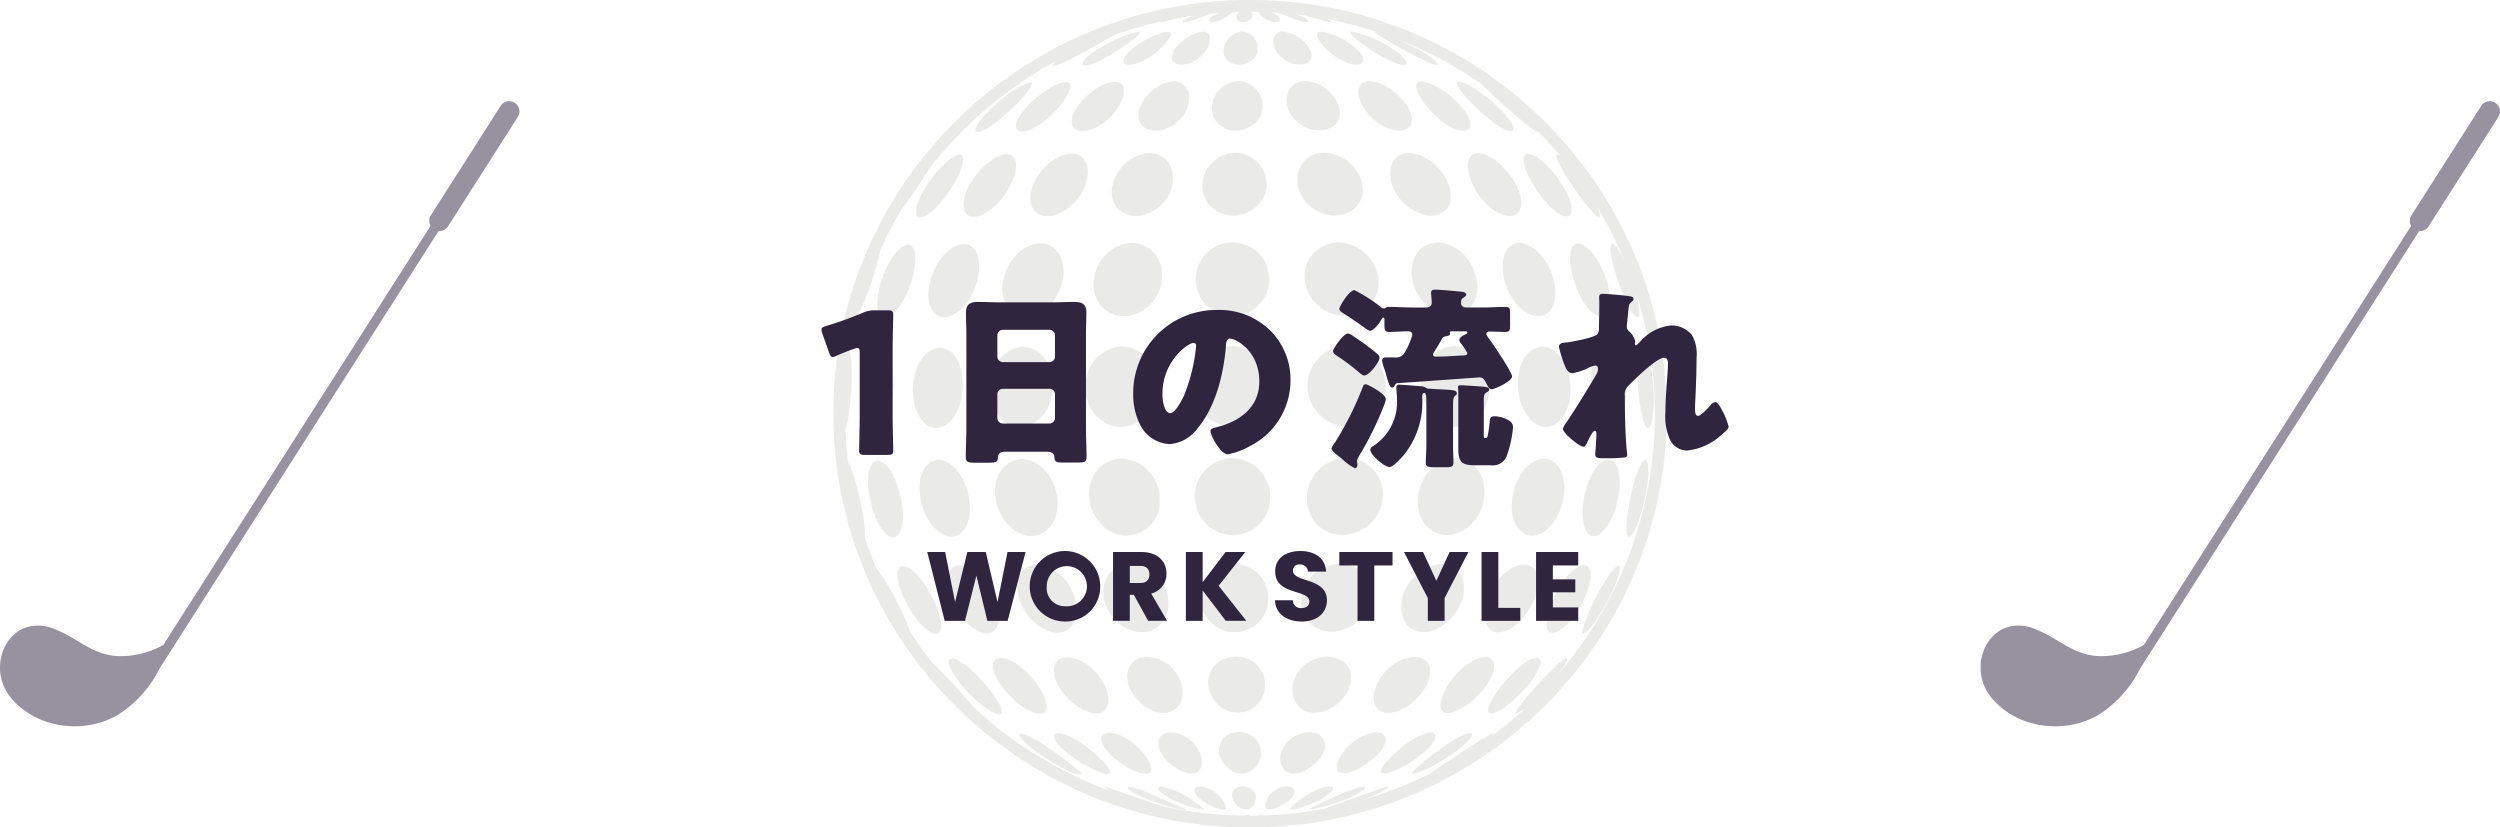 <svg xmlns="http://www.w3.org/2000/svg" xmlns:xlink="http://www.w3.org/1999/xlink" width="335" height="110.878" viewBox="0 0 335 110.878">
  <defs>
    <clipPath id="clip-path">
      <rect id="長方形_510" data-name="長方形 510" width="111.666" height="110.878" transform="translate(111.667)" fill="none"/>
    </clipPath>
    <clipPath id="clip-path-2">
      <rect id="長方形_511" data-name="長方形 511" width="335" height="83.762" transform="translate(0 13.558)" fill="none"/>
    </clipPath>
  </defs>
  <g id="グループ_1005" data-name="グループ 1005" transform="translate(-3047 -640)">
    <g id="グループ_1001" data-name="グループ 1001" transform="translate(3047 640)" opacity="0.8">
      <g id="グループ_1000" data-name="グループ 1000">
        <g id="グループ_999" data-name="グループ 999" clip-path="url(#clip-path)">
          <path id="パス_16724" data-name="パス 16724" d="M167.5,0c-30.785,0-55.83,24.871-55.83,55.441s25.045,55.437,55.83,55.437,55.837-24.869,55.837-55.437S198.285,0,167.5,0m41,90.691c.941-1.16,1.614-2.191,1.484-2.487-.023-.005-.051-.02-.069-.024-.966.171-7.04,6.809-6.842,7.47.206.08.908-.414,1.753-1.147a54.522,54.522,0,0,1-5,4.174c.192-.19.3-.331.3-.4a.166.166,0,0,1-.036-.02c-.828.142-8.441,5.392-8.5,5.437v0a54.162,54.162,0,0,1-10.386,3.868q.318-.095.639-.2a13.806,13.806,0,0,0,4.3-1.9c-.008-.011-.02-.029-.03-.029a.124.124,0,0,0-.067-.019,4.72,4.72,0,0,0-1.231.327c-.07.028-5.982,2.117-7.363,2.648a54.622,54.622,0,0,1-6.522.8.187.187,0,0,0-.037,0c-.047,0-.1.009-.151.016q-.786.046-1.579.071c.066-.072-.058-.088-.1-.1a2.354,2.354,0,0,0-.5.11c-.353.007-.706.014-1.06.014h-.031a.587.587,0,0,0-.338-.114.336.336,0,0,0-.252.086.08.08,0,0,0-.013.021q-.542-.006-1.08-.022a2.792,2.792,0,0,0-.515-.082c-.067.012-.091.012-.1.036,0,.007.017.016.024.024a54.454,54.454,0,0,1-9.142-1.159c-.75-.23-1.506-.44-2.248-.694-5.47-1.9-5.47-1.9-5.63-1.912a.4.4,0,0,0-.076.043,2.17,2.17,0,0,0,.723.484,54.437,54.437,0,0,1-18.308-11.2c-.386-.466-.994-1.168-1.953-2.236-1.263-1.4-2.762-3.006-3.638-3.785q-1.57-1.974-2.956-4.092a25.861,25.861,0,0,0-1.58-3.642,28.1,28.1,0,0,0-2.98-4.929q-.862-2.05-1.556-4.185c.237-.819-.463-4.235-.493-4.4-.423-2.051-1.192-4.919-1.716-5.58q-.276-2.26-.359-4.574c.484-.888.737-4.58.754-4.746a23.174,23.174,0,0,0-.131-5.607q.376-2.382.963-4.693a25.32,25.32,0,0,0,1.785-4.193,30.756,30.756,0,0,0,1.291-4.632,53.7,53.7,0,0,1,2.81-5.392c.76-.97,1.663-2.294,2.029-2.84.423-.629,1.124-1.688,1.692-2.622a54.534,54.534,0,0,1,17.09-14.527c-.327.262-.521.483-.518.635.327.271,2.554-.894,4.9-2.193,1.958-1.084,2.889-1.607,3.343-1.882a54.048,54.048,0,0,1,6.245-1.8.238.238,0,0,0-.08.093c.071.045.085.053,2.371-.557.692-.124,1.389-.231,2.089-.329-.81.281-1.39.566-1.429.777-.093.438,1.9-.322,3.636-.989l.182-.069c.344-.032.689-.065,1.035-.091-.731.309-1.315.68-1.308,1,0,.389,1.229.389,2.823-.85l.331-.257c.282-.012.563-.025.846-.032-.39.381-.532.884-.055,1.2.7.45,1.985-.058,1.84-.917a.91.91,0,0,0-.117-.3q.426,0,.85.011c.5.62,1.656,1.58,2.645,1.337.474-.121.44-.569-.374-1.05a4.277,4.277,0,0,0-.438-.224c.283.015.566.034.848.053l1.969.77c.347.127.569.2.711.245a2.7,2.7,0,0,0,1.323.211c.294-.128-.331-.581-1.591-1.008q.658.074,1.312.163c.834.249,1.667.505,2.515.719.064.012.157.045.23.057a2.132,2.132,0,0,0,.75.1.578.578,0,0,1,.045-.058,2.326,2.326,0,0,0-.661-.348A54,54,0,0,1,184.871,4.4a3.671,3.671,0,0,0-.6-.13.505.505,0,0,0-.073.033c.216.413,7.744,4.661,8.432,4.413.365-.138-.736-1.1-2.752-2.19-.927-.5-1.9-.951-2.77-1.316a54.317,54.317,0,0,1,11.53,6.137c1.248,1.377,6.889,6.441,7.428,6.287a.159.159,0,0,0,0-.049q1.621,1.627,3.1,3.389a1.52,1.52,0,0,0-.53-.324.158.158,0,0,0-.059.018c-.653.474,4.732,8.412,5.7,8.412.238,0,.153-.463-.165-1.191a53.606,53.606,0,0,1,3.735,7.464c-.635-1.413-1.314-2.531-1.77-2.653-.028.012-.08.012-.1.022-.921.518,2.019,9.183,3.305,9.756.588.269.481-1.414-.206-3.77a53.48,53.48,0,0,1-10.584,51.979" fill="#e5e5e3"/>
          <path id="パス_16725" data-name="パス 16725" d="M150.106,6.531a24.555,24.555,0,0,0,2.133-1.562c.75-.644.5-.661.321-.68-1.923.149-7.264,2.949-7.492,4.169-.128.69,1.723.289,5.038-1.927" fill="#e5e5e3"/>
          <path id="パス_16726" data-name="パス 16726" d="M150.54,8.132c-.095,1.109,2.562.627,4.968-1.64.092-.081,2.276-2.156,1-2.23-1.9.118-5.849,2.487-5.969,3.87" fill="#e5e5e3"/>
          <path id="パス_16727" data-name="パス 16727" d="M161.781,6.465c.317-.553.864-2.158-.547-2.227-1.8.1-4.572,2.285-4.185,3.688.38,1.429,3.507.743,4.732-1.461" fill="#e5e5e3"/>
          <path id="パス_16728" data-name="パス 16728" d="M168.552,6.454a2.265,2.265,0,0,0-2.1-2.235c-1.979.106-3.28,2.62-1.987,3.849,1.313,1.244,4.1.44,4.092-1.614" fill="#e5e5e3"/>
          <path id="パス_16729" data-name="パス 16729" d="M173.264,8.535c1.719.471,3.124-.476,2.195-2.081a5.014,5.014,0,0,0-3.591-2.235,1.287,1.287,0,0,0-.626.141c-1.287.679-.52,3.489,2.022,4.175" fill="#e5e5e3"/>
          <path id="パス_16730" data-name="パス 16730" d="M181.789,8.669c1.245,0,1.193-1.031-.115-2.2a9.574,9.574,0,0,0-4.633-2.239c-.193.012-.339.016-.448.139-.706.779,2.652,4.3,5.2,4.3" fill="#e5e5e3"/>
          <path id="パス_16731" data-name="パス 16731" d="M188.183,8.679c.65-.118.143-1.022-1.64-2.187a16.245,16.245,0,0,0-5.3-2.25c-.1,0-.2.02-.232.083-.242.615,5.658,4.635,7.171,4.354" fill="#e5e5e3"/>
          <path id="パス_16732" data-name="パス 16732" d="M135.627,14.515c.148-.134,3.482-3.348,2.465-3.467-1.979.239-7.427,4.945-7.379,6.378.036.826,2.135-.245,4.914-2.911" fill="#e5e5e3"/>
          <path id="パス_16733" data-name="パス 16733" d="M136.141,17.023c.181,1.407,3.15.324,5.659-2.57.814-.932,2.568-3.356,1.057-3.471-2.419.195-6.949,4.263-6.716,6.041" fill="#e5e5e3"/>
          <path id="パス_16734" data-name="パス 16734" d="M149.824,14.394c.816-1.285,1.424-3.364-.413-3.467-2.568.17-6.135,3.613-5.79,5.588.366,1.993,4.188,1.04,6.2-2.121" fill="#e5e5e3"/>
          <path id="パス_16735" data-name="パス 16735" d="M159.137,14.356c.486-1.382.236-3.363-1.872-3.468-2.811.16-5.569,3.6-4.47,5.573,1.12,2.01,5.226,1.047,6.342-2.105" fill="#e5e5e3"/>
          <path id="パス_16736" data-name="パス 16736" d="M169.2,14.331a3.355,3.355,0,0,0-3.265-3.465c-3.107.151-4.5,3.734-2.839,5.564,1.982,2.187,5.969.805,6.1-2.1" fill="#e5e5e3"/>
          <path id="パス_16737" data-name="パス 16737" d="M174.934,10.857a4.7,4.7,0,0,0-.6.06c-2.47.519-2.744,4.215.23,5.937,2.474,1.43,5.647.231,4.879-2.523a5.208,5.208,0,0,0-4.512-3.474" fill="#e5e5e3"/>
          <path id="パス_16738" data-name="パス 16738" d="M183.516,10.866a1.688,1.688,0,0,0-.894.234c-1.674,1.1.446,5.256,3.778,6.219,2.4.707,3.555-.79,2.267-2.963-.778-1.334-2.966-3.356-5.151-3.49" fill="#e5e5e3"/>
          <path id="パス_16739" data-name="パス 16739" d="M195.842,17.508c1.6.217,1.62-1.241.056-3.114-1.337-1.6-3.833-3.377-5.419-3.49a.913.913,0,0,0-.487.125c-1.21.922,2.916,6.089,5.85,6.479" fill="#e5e5e3"/>
          <path id="パス_16740" data-name="パス 16740" d="M202.4,17.588c.9,0,.19-1.438-1.543-3.135-1.588-1.561-4.155-3.379-5.313-3.505a.479.479,0,0,0-.206.053c-.819.741,5.452,6.587,7.062,6.587" fill="#e5e5e3"/>
          <path id="パス_16741" data-name="パス 16741" d="M127.489,25.182c1.055-1.658,2.284-4.342,1.1-4.465-2.06.257-6.2,5.872-5.822,7.905.267,1.5,2.74-.293,4.721-3.44" fill="#e5e5e3"/>
          <path id="パス_16742" data-name="パス 16742" d="M135.253,25.1c.9-1.664,1.608-4.342-.345-4.478-2.772.231-6.407,4.949-5.716,7.43.621,2.252,4.2.512,6.061-2.952" fill="#e5e5e3"/>
          <path id="パス_16743" data-name="パス 16743" d="M143.607,20.555c-3.467.231-6.367,4.739-5.323,7.128,1.154,2.639,5.573.982,7.065-2.651.675-1.651.79-4.335-1.742-4.477" fill="#e5e5e3"/>
          <path id="パス_16744" data-name="パス 16744" d="M149.344,27.311c1.641,3.048,6.764,1.5,7.713-2.327.44-1.783-.2-4.34-3.029-4.48-3.686.2-6.009,4.354-4.684,6.807" fill="#e5e5e3"/>
          <path id="パス_16745" data-name="パス 16745" d="M165.516,20.469c-4.065.209-5.614,4.713-3.352,7.112,2.509,2.644,7.308.973,7.542-2.625a4.246,4.246,0,0,0-4.19-4.487" fill="#e5e5e3"/>
          <path id="パス_16746" data-name="パス 16746" d="M177.448,20.463c-.117.005-.282.005-.4.016-3.6.36-4.378,5.042-1.222,7.369,3.071,2.27,7.191.513,6.771-2.893a5.431,5.431,0,0,0-5.145-4.492" fill="#e5e5e3"/>
          <path id="パス_16747" data-name="パス 16747" d="M188.833,20.48a3.178,3.178,0,0,0-.981.174c-2.6,1-1.929,5.767,1.845,7.687,3.021,1.532,5.461-.284,4.511-3.356-.554-1.783-2.59-4.343-5.375-4.505" fill="#e5e5e3"/>
          <path id="パス_16748" data-name="パス 16748" d="M198.078,20.517a1.626,1.626,0,0,0-.716.175c-1.879,1.073.385,6.706,3.908,8.026,2.3.866,3.293-.965,2.026-3.685-.84-1.769-3-4.341-5.218-4.516" fill="#e5e5e3"/>
          <path id="パス_16749" data-name="パス 16749" d="M209.668,28.97c1.3.265,1.237-1.506-.135-3.866-1.2-2.052-3.36-4.366-4.752-4.526a.827.827,0,0,0-.311.076c-1.523.918,2.813,7.832,5.2,8.316" fill="#e5e5e3"/>
          <path id="パス_16750" data-name="パス 16750" d="M122.018,38.039c.659-1.956,1.157-5.111-.342-5.269-2.421.32-4.892,7.063-3.893,9.218.794,1.717,3.008-.352,4.235-3.949" fill="#e5e5e3"/>
          <path id="パス_16751" data-name="パス 16751" d="M129.13,32.673c-3.311.289-5.706,6.005-4.335,8.669,1.328,2.567,4.841.6,6.06-3.4.593-1.953.649-5.107-1.725-5.269" fill="#e5e5e3"/>
          <path id="パス_16752" data-name="パス 16752" d="M134.881,40.92c1.841,2.989,6.427,1.092,7.451-3.057.518-2.094-.058-5.109-2.949-5.269-3.9.257-6.218,5.54-4.5,8.326" fill="#e5e5e3"/>
          <path id="パス_16753" data-name="パス 16753" d="M147.2,40.5c2.25,3.49,7.7,1.749,8.462-2.692.351-2.091-.641-5.106-4-5.279-4.2.243-6.307,5.1-4.464,7.971" fill="#e5e5e3"/>
          <path id="パス_16754" data-name="パス 16754" d="M165.219,32.49a4.923,4.923,0,1,0,4.847,5.291,4.92,4.92,0,0,0-4.847-5.291" fill="#e5e5e3"/>
          <path id="パス_16755" data-name="パス 16755" d="M179.3,32.478c-4.653.238-5.817,5.495-2.847,8.31,3.228,3.058,8.329,1.2,8.287-3.008a5.576,5.576,0,0,0-5.44-5.3" fill="#e5e5e3"/>
          <path id="パス_16756" data-name="パス 16756" d="M192.291,32.524c-3.735.421-4.278,5.81-.852,8.6,3.2,2.607,6.97.689,6.5-3.322-.244-2.09-2.03-5.113-5.224-5.3a3.529,3.529,0,0,0-.428.017" fill="#e5e5e3"/>
          <path id="パス_16757" data-name="パス 16757" d="M204.313,41.721c2.576,1.76,4.7-.3,3.977-3.858-.426-2.086-2.159-5.122-4.675-5.313a1.624,1.624,0,0,0-.319.027c-3.051.447-2.343,6.858,1.017,9.144" fill="#e5e5e3"/>
          <path id="パス_16758" data-name="パス 16758" d="M213.792,42.186c1.661.965,2.443-1.136,1.6-4.24-.575-2.092-2.155-5.118-3.872-5.328-.067.01-.151.01-.214.025-2.135.482-.186,7.977,2.486,9.543" fill="#e5e5e3"/>
          <path id="パス_16759" data-name="パス 16759" d="M119.669,52.521c.2-2.165-.13-5.658-1.819-5.845-2.677.381-3.232,8.345-1.37,10.367,1.284,1.4,2.865-.84,3.189-4.522" fill="#e5e5e3"/>
          <path id="パス_16760" data-name="パス 16760" d="M128.972,52.416c.22-2.158-.416-5.66-3.025-5.839-3.7.327-4.743,7.09-2.3,9.857,2.027,2.288,4.912.114,5.328-4.018" fill="#e5e5e3"/>
          <path id="パス_16761" data-name="パス 16761" d="M133.761,55.683c2.457,3.24,6.8,1.239,7.293-3.351.223-2.158-.657-5.657-4-5.85-4.2.292-5.672,6.03-3.291,9.2" fill="#e5e5e3"/>
          <path id="パス_16762" data-name="パス 16762" d="M146.785,55.6c2.858,3.275,7.825,1.28,8.3-3.328.236-2.321-1.065-5.67-4.718-5.859-4.763.281-6.344,6.028-3.579,9.187" fill="#e5e5e3"/>
          <path id="パス_16763" data-name="パス 16763" d="M165.07,46.368a5.416,5.416,0,0,0-4,8.795,5.135,5.135,0,0,0,9.154-2.927,5.318,5.318,0,0,0-5.155-5.868" fill="#e5e5e3"/>
          <path id="パス_16764" data-name="パス 16764" d="M176.46,55.147a5.143,5.143,0,0,0,9.2-2.911,5.462,5.462,0,0,0-5.331-5.881,5.347,5.347,0,0,0-3.87,8.792" fill="#e5e5e3"/>
          <path id="パス_16765" data-name="パス 16765" d="M194.882,46.384c-4.5.244-5.726,5.982-2.96,9.167,2.849,3.263,7.427,1.305,7.641-3.277.1-2.158-1.073-5.671-4.681-5.89" fill="#e5e5e3"/>
          <path id="パス_16766" data-name="パス 16766" d="M206.691,46.434c-3.822.27-4.322,7.014-1.533,9.834,2.3,2.309,5.209.146,5.288-3.936.047-2.313-1.089-5.673-3.755-5.9" fill="#e5e5e3"/>
          <path id="パス_16767" data-name="パス 16767" d="M215.271,46.508c-2.833.3-2.562,8.252-.371,10.342,1.5,1.424,3.06-.851,3.016-4.434-.02-2.316-.857-5.675-2.645-5.908" fill="#e5e5e3"/>
          <path id="パス_16768" data-name="パス 16768" d="M220.61,57.26c.631.656,1.1-1.6.979-4.738-.1-2.317-.588-5.682-1.387-5.911-1.467.337-.565,9.646.408,10.649" fill="#e5e5e3"/>
          <path id="パス_16769" data-name="パス 16769" d="M120.859,67.433c-.342-2.272-1.587-5.554-3.236-5.727-2.482.365-1.072,8.064,1.215,9.923,1.535,1.254,2.541-.822,2.021-4.2" fill="#e5e5e3"/>
          <path id="パス_16770" data-name="パス 16770" d="M125.568,71.068c2.395,2.084,4.726.093,4.363-3.736-.212-2.276-1.645-5.557-4.178-5.735-3.555.329-3.123,6.909-.185,9.471" fill="#e5e5e3"/>
          <path id="パス_16771" data-name="パス 16771" d="M135.477,70.69c2.854,2.508,6.347.579,6.238-3.439-.063-2.276-1.588-5.565-4.8-5.749-4.308.308-4.641,6.365-1.44,9.188" fill="#e5e5e3"/>
          <path id="パス_16772" data-name="パス 16772" d="M150.294,61.433c-4.429.273-5.607,5.45-2.992,8.506a4.488,4.488,0,0,0,8.093-2.747,5.437,5.437,0,0,0-5.1-5.759" fill="#e5e5e3"/>
          <path id="パス_16773" data-name="パス 16773" d="M165.078,61.39a5.147,5.147,0,0,0-3.739,8.5,5.007,5.007,0,0,0,8.842-2.736,5.191,5.191,0,0,0-5.1-5.769" fill="#e5e5e3"/>
          <path id="パス_16774" data-name="パス 16774" d="M185.237,67.159a4.868,4.868,0,0,0-4.819-5.777,5.387,5.387,0,0,0-4.564,8.1c2.428,3.842,8.566,2.32,9.383-2.325" fill="#e5e5e3"/>
          <path id="パス_16775" data-name="パス 16775" d="M198.792,67.191c.492-2.272-.345-5.568-3.749-5.787-4.249.239-6.279,5.416-4.346,8.485,2.151,3.395,7.143,1.731,8.1-2.7" fill="#e5e5e3"/>
          <path id="パス_16776" data-name="パス 16776" d="M209.41,67.256c.554-2.282.142-5.579-2.5-5.8-3.62.253-5.486,6.294-3.591,9.154,1.692,2.574,5.118.686,6.086-3.356" fill="#e5e5e3"/>
          <path id="パス_16777" data-name="パス 16777" d="M216.708,67.339c.551-2.213.561-5.579-1.176-5.808-2.664.273-4.4,7.363-2.938,9.694,1.067,1.716,3.222-.322,4.114-3.886" fill="#e5e5e3"/>
          <path id="パス_16778" data-name="パス 16778" d="M220.493,61.633c-1.439.313-3.047,9.3-2.383,10.192.442.6,1.465-1.449,2.167-4.392.628-2.626.894-5.583.216-5.8" fill="#e5e5e3"/>
          <path id="パス_16779" data-name="パス 16779" d="M121.028,75.852a1.589,1.589,0,0,0-.193.031c-1.988.592,1.469,7.981,4.2,8.981,1.437.527,1.292-1.617.318-3.911-.793-1.891-2.679-4.937-4.327-5.1" fill="#e5e5e3"/>
          <path id="パス_16780" data-name="パス 16780" d="M131.06,84.53c2.2,1.078,3.412-.7,2.489-3.672-.611-2.025-2.573-4.95-4.945-5.1a2.265,2.265,0,0,0-.587.1c-2.54.951-.442,6.946,3.043,8.673" fill="#e5e5e3"/>
          <path id="パス_16781" data-name="パス 16781" d="M139.119,83.8c2.946,2.179,5.7.546,5.078-3.011-.346-2.027-2.193-4.954-5.184-5.122-.124,0-.276.013-.392.026-3.313.448-2.995,5.534.5,8.107" fill="#e5e5e3"/>
          <path id="パス_16782" data-name="パス 16782" d="M156.569,80.731A5.334,5.334,0,0,0,151.48,75.6c-4.135.245-4.707,4.773-1.95,7.547,2.925,2.934,7.132,1.494,7.039-2.42" fill="#e5e5e3"/>
          <path id="パス_16783" data-name="パス 16783" d="M169.926,80.705a4.611,4.611,0,0,0-4.677-5.141,4.414,4.414,0,0,0-3.515,7.208,4.517,4.517,0,0,0,8.192-2.067" fill="#e5e5e3"/>
          <path id="パス_16784" data-name="パス 16784" d="M183.534,80.705c.577-2.026-.291-4.962-3.979-5.151-4.286.214-6.291,4.363-4.6,7.2,1.979,3.33,7.433,2.031,8.581-2.047" fill="#e5e5e3"/>
          <path id="パス_16785" data-name="パス 16785" d="M195.788,80.731c.809-2.022.545-4.963-2.609-5.155-3.818.2-6.231,4.353-5.176,7.184,1.264,3.37,6.136,2.1,7.785-2.029" fill="#e5e5e3"/>
          <path id="パス_16786" data-name="パス 16786" d="M205.384,80.789c.983-2.026,1.29-4.965-1.144-5.163-3.414.226-5.892,5.343-5.1,7.821.823,2.6,4.441,1.05,6.247-2.658" fill="#e5e5e3"/>
          <path id="パス_16787" data-name="パス 16787" d="M212.277,75.694c-2.633.252-5.6,6.722-4.94,8.57.537,1.5,2.975-.29,4.641-3.406,1.259-2.332,1.731-4.972.3-5.164" fill="#e5e5e3"/>
          <path id="パス_16788" data-name="パス 16788" d="M216.9,75.786c-1.386.266-5.192,8.2-4.818,9,.23.521,1.755-1.344,3.121-3.838,1.277-2.336,2.278-4.98,1.7-5.167" fill="#e5e5e3"/>
          <path id="パス_16789" data-name="パス 16789" d="M127.592,88.232a.859.859,0,0,0-.281.092c-1.175.974,4.1,6.972,6.489,7.383,1.081.176.165-1.534-1.135-3.211-1.088-1.417-3.555-4.12-5.073-4.264" fill="#e5e5e3"/>
          <path id="パス_16790" data-name="パス 16790" d="M139.443,92.415c-.931-1.571-3.2-4.131-5.336-4.262a1.3,1.3,0,0,0-.67.19c-1.677,1.206,2.316,6.48,5.483,7.242,1.749.419,1.632-1.288.523-3.17" fill="#e5e5e3"/>
          <path id="パス_16791" data-name="パス 16791" d="M145.339,95.183c2.665,1.237,3.759-.5,2.9-2.827-.576-1.577-2.5-4.135-5.2-4.281a3.517,3.517,0,0,0-.635.093c-2.59.749-.662,5.337,2.933,7.015" fill="#e5e5e3"/>
          <path id="パス_16792" data-name="パス 16792" d="M153.268,94.529c2.873,2.18,5.51.561,5.194-2.213a5.035,5.035,0,0,0-4.718-4.29c-.115,0-.276,0-.385.017-3.027.353-3.087,4.232-.091,6.486" fill="#e5e5e3"/>
          <path id="パス_16793" data-name="パス 16793" d="M165.568,87.992c-3.584.188-4.625,3.633-2.748,5.984a3.722,3.722,0,0,0,6.683-1.691,3.809,3.809,0,0,0-3.935-4.293" fill="#e5e5e3"/>
          <path id="パス_16794" data-name="パス 16794" d="M180.747,92.285c.833-2-.022-4.158-2.9-4.309-3.483.177-5.378,3.322-4.44,5.69,1.306,3.256,6,1.87,7.345-1.381" fill="#e5e5e3"/>
          <path id="パス_16795" data-name="パス 16795" d="M190.872,92.316c1.069-1.689,1.374-4.148-1.32-4.305-3.214.157-5.857,3.6-5.425,5.955.565,2.9,4.78,1.432,6.745-1.65" fill="#e5e5e3"/>
          <path id="パス_16796" data-name="パス 16796" d="M199.05,88.038c-3.009.194-6.324,4.749-6,6.713.291,1.886,3.676.189,5.753-2.395,1.574-1.953,2.108-4.157.25-4.318" fill="#e5e5e3"/>
          <path id="パス_16797" data-name="パス 16797" d="M205.943,88.106c-2.242.2-6.493,5.5-6.535,7.077-.025,1.29,2.79-.516,4.832-2.762,1.784-1.955,2.9-4.159,1.7-4.315" fill="#e5e5e3"/>
          <path id="パス_16798" data-name="パス 16798" d="M142.309,101.5c-1.563-1.154-4.343-3.1-5.5-3.2-.092.017-.2.036-.208.146-.11,1.126,7.554,6.008,8.278,5.277-.013-.116-.027-.358-2.575-2.224" fill="#e5e5e3"/>
          <path id="パス_16799" data-name="パス 16799" d="M147.21,101.437c-1.212-1.136-3.7-3.1-5.392-3.2-.155.018-.354.026-.452.148-1.129,1.153,5.261,5.38,7.1,5.339,1.087-.019-.857-1.907-1.256-2.285" fill="#e5e5e3"/>
          <path id="パス_16800" data-name="パス 16800" d="M153.563,101.394c-.841-1.235-2.848-3.1-4.884-3.21a1.425,1.425,0,0,0-.653.144c-1.771.98,2.306,4.778,5.084,5.31,1.816.342,1.094-1.318.453-2.244" fill="#e5e5e3"/>
          <path id="パス_16801" data-name="パス 16801" d="M157.882,103.106c2.322,1.3,3.565.123,3.073-1.744a4.544,4.544,0,0,0-4.043-3.227,3.8,3.8,0,0,0-.566.067c-2.074.518-1.174,3.4,1.536,4.9" fill="#e5e5e3"/>
          <path id="パス_16802" data-name="パス 16802" d="M166,98.109a2.489,2.489,0,0,0-2.127,4.015c1.606,2.522,4.6,1.666,5.061-.775A2.8,2.8,0,0,0,166,98.109" fill="#e5e5e3"/>
          <path id="パス_16803" data-name="パス 16803" d="M171.637,102.341c.67,2.4,4.068,1.116,5.416-.992.936-1.477.585-3.13-1.619-3.245-2.849.136-4.241,2.62-3.8,4.237" fill="#e5e5e3"/>
          <path id="パス_16804" data-name="パス 16804" d="M184.432,98.116c-2.669.137-5.264,2.993-5.313,4.632-.068,1.864,3.37.447,5.246-1.385,1.514-1.466,1.962-3.128.067-3.247" fill="#e5e5e3"/>
          <path id="パス_16805" data-name="パス 16805" d="M190.794,100.836c1.4-1.218,2.208-2.583.95-2.688-2.5.154-6.45,4.013-6.7,5.1s2.841-.192,5.046-1.854c.22-.169.5-.388.7-.558" fill="#e5e5e3"/>
          <path id="パス_16806" data-name="パス 16806" d="M197.029,98.2c-1.858.155-7.77,4.9-7.831,5.39-.042.434,2.484-.618,4.829-2.156.373-.245.873-.595,1.2-.837,1.443-1.094,2.553-2.3,1.8-2.4" fill="#e5e5e3"/>
          <path id="パス_16807" data-name="パス 16807" d="M156.46,107.367c-2.926-1.291-4.264-1.868-5.151-1.922-.051.01-.132,0-.179.044-.6.569,6.343,3.23,7.907,3.033-.027-.029-.027-.029-2.577-1.155" fill="#e5e5e3"/>
          <path id="パス_16808" data-name="パス 16808" d="M159.906,107.339a10.114,10.114,0,0,0-4.274-1.93c-.157.009-.415.028-.415.239.008.334.716.993,2.292,1.7,1.366.631,3.608,1.307,3.866,1.107-.024-.06-.054-.192-1.469-1.121" fill="#e5e5e3"/>
          <path id="パス_16809" data-name="パス 16809" d="M160.812,105.374a1.042,1.042,0,0,0-.581.162c-.886.681,1.451,2.494,3.355,2.911,1.009.221.735-.484.319-1.124a4.284,4.284,0,0,0-3.093-1.949" fill="#e5e5e3"/>
          <path id="パス_16810" data-name="パス 16810" d="M166.529,105.363c-1.379.074-1.722,1.073-1.244,1.956.779,1.416,2.494,1.664,2.948,0,.246-.887-.335-1.879-1.7-1.953" fill="#e5e5e3"/>
          <path id="パス_16811" data-name="パス 16811" d="M172.465,105.358a3.074,3.074,0,0,0-2.913,2.492c-.1,1.547,2.606-.142,3.1-.534.046-.046.121-.109.177-.158.864-.814.937-1.737-.359-1.8" fill="#e5e5e3"/>
          <path id="パス_16812" data-name="パス 16812" d="M178.141,106.371c.176-.158,1.01-.934-.021-1-2.109.117-5.24,2.706-5.264,3.031s2.244-.34,3.753-1.076a7.379,7.379,0,0,0,1.532-.953" fill="#e5e5e3"/>
          <path id="パス_16813" data-name="パス 16813" d="M182.715,105.392c-1.578.1-7.3,3.027-7.345,3.056v.048a19.909,19.909,0,0,0,4.345-1.157,10.743,10.743,0,0,0,3-1.5c.472-.405.123-.44,0-.45" fill="#e5e5e3"/>
        </g>
      </g>
    </g>
    <g id="グループ_1004" data-name="グループ 1004" transform="translate(3047 640)" opacity="0.5">
      <g id="グループ_1003" data-name="グループ 1003">
        <g id="グループ_1002" data-name="グループ 1002" clip-path="url(#clip-path-2)">
          <path id="パス_16814" data-name="パス 16814" d="M334.368,13.772a1.364,1.364,0,0,0-1.886.419l-9.356,14.668a1.362,1.362,0,0,0-.032,1.405L288.865,83.94l-.009-.01a.181.181,0,0,0,0,.023l-1.58,2.477a11.817,11.817,0,0,1-6.006,1.492c-3.5-.156-5.329-2.315-8.318-3.521a5.64,5.64,0,0,0-3.589-.458l0,0-.023.006c-.042.01-.081.023-.122.033-.1.026-.192.052-.285.084-.05.016-.1.033-.148.052-.085.031-.169.065-.251.1-.045.021-.091.039-.135.06-.1.05-.2.1-.3.159l-.061.032c-.116.068-.227.142-.336.221-.036.024-.069.052-.1.078-.076.057-.151.115-.224.177-.035.031-.071.06-.106.092-.074.067-.146.135-.216.207-.027.026-.054.052-.079.078-.1.1-.188.2-.275.313-.007.008-.013.018-.02.026-.08.1-.156.2-.229.31l-.061.092c-.06.09-.117.182-.172.276-.018.031-.036.062-.053.093-.064.114-.125.231-.181.351l-.013.025c-.063.137-.121.275-.174.416l-.012.033c-.047.126-.089.254-.128.384-.008.028-.015.054-.023.08-.035.125-.066.248-.093.375,0,.021-.01.04-.014.06a6.447,6.447,0,0,0-.121.915v.043c-.008.139-.01.279-.008.417,0,.026,0,.049,0,.073,0,.145.012.291.026.437l0,.024a6.238,6.238,0,0,0,.166.945c.006.024.013.048.02.073.035.131.074.261.118.39.009.029.018.055.028.084.052.148.11.3.175.445h0q.1.229.224.455c.01.021.023.04.034.06.067.122.14.243.216.364l.073.11c.072.106.148.213.228.317.025.034.05.068.077.1.106.135.217.268.336.4a10.664,10.664,0,0,0,5.685,3.228,11.727,11.727,0,0,0,8.207-1.132,15.386,15.386,0,0,0,5.72-6.246h0l37.433-58.7a1.365,1.365,0,0,0,1.265-.622l9.353-14.67a1.365,1.365,0,0,0-.417-1.887" fill="#2f253f"/>
          <path id="パス_16815" data-name="パス 16815" d="M68.972,13.772a1.364,1.364,0,0,0-1.886.419L57.73,28.859a1.362,1.362,0,0,0-.032,1.405L23.469,83.94l-.009-.01a.177.177,0,0,0,0,.023L21.88,86.43a11.817,11.817,0,0,1-6.006,1.492c-3.5-.156-5.329-2.315-8.318-3.521a5.64,5.64,0,0,0-3.589-.458l0,0-.023.006c-.042.01-.081.023-.122.033-.1.026-.192.052-.285.084-.05.016-.1.033-.148.052-.085.031-.169.065-.251.1-.045.021-.091.039-.135.06-.1.05-.2.1-.3.159l-.061.032c-.116.068-.227.142-.336.221-.036.024-.069.052-.1.078-.076.057-.151.115-.224.177-.035.031-.071.06-.106.092-.074.067-.146.135-.216.207-.027.026-.054.052-.079.078-.1.1-.188.2-.275.313-.007.008-.013.018-.02.026-.08.1-.156.2-.229.31l-.061.092c-.06.09-.117.182-.172.276-.018.031-.036.062-.053.093-.064.114-.125.231-.181.351l-.013.025c-.063.137-.121.275-.174.416l-.012.033c-.047.126-.089.254-.128.384l-.023.08c-.035.125-.066.248-.093.375,0,.021-.01.04-.014.06a6.451,6.451,0,0,0-.121.915v.043C0,89.251,0,89.391,0,89.529c0,.026,0,.049,0,.073,0,.145.012.291.026.437l0,.024a6.24,6.24,0,0,0,.166.945c.006.024.013.048.02.073.035.131.074.261.118.39.009.029.018.055.028.084.052.148.11.3.175.445h0q.1.229.224.455c.01.021.023.04.034.06.067.122.14.243.216.364l.073.11c.072.106.148.213.228.317.025.034.05.068.077.1.106.135.217.268.336.4A10.664,10.664,0,0,0,7.41,97.034,11.727,11.727,0,0,0,15.617,95.9a15.386,15.386,0,0,0,5.72-6.246h0l37.433-58.7a1.365,1.365,0,0,0,1.265-.622l9.353-14.67a1.365,1.365,0,0,0-.417-1.887" fill="#2f253f"/>
        </g>
      </g>
    </g>
    <path id="パス_16816" data-name="パス 16816" d="M124.252,73.969h2.4l1.327,6.713,1.643-6.713h2.47l1.576,6.713,1.34-6.713h2.418l-2.4,9.223h-2.719l-1.472-6.07-1.523,6.07h-2.72Z" transform="translate(3047 640)" fill="#2f253f"/>
    <path id="パス_16817" data-name="パス 16817" d="M142.711,83.283a4.723,4.723,0,1,1,4.716-4.729,4.639,4.639,0,0,1-4.716,4.729m0-2.049a2.691,2.691,0,1,0-2.444-2.68,2.411,2.411,0,0,0,2.444,2.68" transform="translate(3047 640)" fill="#2f253f"/>
    <path id="パス_16818" data-name="パス 16818" d="M152.918,73.969c2.26,0,3.39,1.3,3.39,2.9a2.685,2.685,0,0,1-2.05,2.667l2.129,3.652H153.85l-1.917-3.482h-.539v3.482h-2.247V73.969Zm-.131,1.866h-1.393v2.286h1.393c.841,0,1.234-.434,1.234-1.157,0-.683-.393-1.129-1.234-1.129" transform="translate(3047 640)" fill="#2f253f"/>
    <path id="パス_16819" data-name="パス 16819" d="M161.155,79.119v4.073h-2.247V73.969h2.247v4.046l3.074-4.046h2.641l-3.574,4.52,3.705,4.7h-2.745Z" transform="translate(3047 640)" fill="#2f253f"/>
    <path id="パス_16820" data-name="パス 16820" d="M174.449,83.284c-1.983,0-3.534-.985-3.6-2.851h2.391a1.058,1.058,0,0,0,1.144,1.051c.657,0,1.077-.328,1.077-.867,0-1.708-4.612-.788-4.585-4.06,0-1.747,1.431-2.719,3.363-2.719,2.01,0,3.363,1,3.455,2.759h-2.431a1,1,0,0,0-1.063-.959.818.818,0,0,0-.946.841c0,1.6,4.558.88,4.558,3.968,0,1.55-1.209,2.837-3.363,2.837" transform="translate(3047 640)" fill="#2f253f"/>
    <path id="パス_16821" data-name="パス 16821" d="M179.468,73.969H186.6v1.8h-2.444v7.423h-2.247V75.769h-2.443Z" transform="translate(3047 640)" fill="#2f253f"/>
    <path id="パス_16822" data-name="パス 16822" d="M188.137,73.969h2.549l1.787,3.862,1.773-3.862h2.523l-3.193,6.175v3.048h-2.247V80.144Z" transform="translate(3047 640)" fill="#2f253f"/>
    <path id="パス_16823" data-name="パス 16823" d="M200.776,73.969v7.488h2.942v1.735h-5.189V73.969Z" transform="translate(3047 640)" fill="#2f253f"/>
    <path id="パス_16824" data-name="パス 16824" d="M211.483,75.769h-3.4v1.866h3.007v1.734h-3.007v2.023h3.4v1.8h-5.649V73.969h5.649Z" transform="translate(3047 640)" fill="#2f253f"/>
    <path id="パス_16825" data-name="パス 16825" d="M119.615,55.7c0,1.393.079,4.415.079,4.6,0,.552-.158.657-.763.657h-3.047c-.605,0-.762-.1-.762-.657,0-.183.079-3.205.079-4.6V47.291c0-.473-.079-.657-.315-.657a1.182,1.182,0,0,0-.421.1c-.893.315-1.682.631-2.391.946a1.184,1.184,0,0,1-.5.158c-.237,0-.342-.184-.474-.579l-.919-2.6a1.4,1.4,0,0,1-.1-.5c0-.236.157-.341.6-.473a46.932,46.932,0,0,0,4.966-1.786,3.488,3.488,0,0,1,1.551-.316h1.733c.605,0,.763.1.763.657,0,.184-.079,3.205-.079,4.6Z" transform="translate(3047 640)" fill="#2f253f"/>
    <path id="パス_16826" data-name="パス 16826" d="M134.591,60.535c-.5,0-.841.209-.867.761-.026.683-.315.71-1.524.71h-1.367c-1.077,0-1.418-.053-1.418-.736,0-1.314.079-2.628.079-3.941V44.717c0-.92-.053-1.866-.053-2.812,0-1.13.552-1.445,1.6-1.445.973,0,1.918.053,2.891.053h7.147c.946,0,1.892-.053,2.864-.053,1,0,1.629.236,1.629,1.445,0,.946-.052,1.892-.052,2.812V57.329c0,1.313.078,2.6.078,3.915,0,.657-.315.735-1.156.735H142.5c-.971,0-1.208-.078-1.208-.788,0-.289-.262-.656-.946-.656Zm-.946-12.77a.757.757,0,0,0,.735.761h6.254a.751.751,0,0,0,.736-.735V44.927a.752.752,0,0,0-.736-.736H134.38a.752.752,0,0,0-.735.736Zm0,8.25a.735.735,0,0,0,.735.736h6.254a.735.735,0,0,0,.736-.736V52.836a.734.734,0,0,0-.736-.736H134.38a.741.741,0,0,0-.735.762Z" transform="translate(3047 640)" fill="#2f253f"/>
    <path id="パス_16827" data-name="パス 16827" d="M170.14,44.217a9.242,9.242,0,0,1,2.785,6.753,9.846,9.846,0,0,1-5.281,8.723,10.077,10.077,0,0,1-3.127,1.182c-.919,0-2.313-2.417-2.313-3.152,0-.237.238-.342,1-.526,3.047-.788,5.543-2.706,5.543-6.07,0-4.125-3.153-5.754-3.941-5.754-.446,0-.5.473-.525.946-.289,3.652-1.34,8.119-3.758,11.01a5.092,5.092,0,0,1-3.81,2.18,4.681,4.681,0,0,1-3.994-2.706,8.9,8.9,0,0,1-.867-3.942,11.132,11.132,0,0,1,11.194-11.324,9.742,9.742,0,0,1,7.094,2.68m-14.373,8.592c0,.63.158,2.549,1.078,2.549.63,0,1.524-1.735,1.786-2.286a23.743,23.743,0,0,0,1.656-6.727c0-.21-.1-.394-.341-.394-.763,0-4.179,2.417-4.179,6.858" transform="translate(3047 640)" fill="#2f253f"/>
    <path id="パス_16828" data-name="パス 16828" d="M185.7,53.465a3.571,3.571,0,0,1-.184.71,44.3,44.3,0,0,1-3.337,6.831,1.775,1.775,0,0,0-.341.789c0,.158.052.341.052.525a.386.386,0,0,1-.341.421,6.576,6.576,0,0,1-1.5-1.051c-.158-.132-.289-.263-.368-.315-.263-.211-1.261-.947-1.261-1.262a2.817,2.817,0,0,1,.5-.867,2.342,2.342,0,0,0,.131-.21,43.635,43.635,0,0,0,3.6-7.279.344.344,0,0,1,.368-.262c.262,0,2.68,1.287,2.68,1.97m-5.071-8.775a1.636,1.636,0,0,1,.762.394,29.37,29.37,0,0,1,3.1,2.286.777.777,0,0,1,.368.578c0,.552-1.392,2.365-2.023,2.365-.21,0-.342-.08-.735-.421a26.8,26.8,0,0,0-2.944-2.207c-.21-.132-.525-.368-.525-.631,0-.342,1.366-2.364,2-2.364m6.228,7.041a.35.35,0,0,1-.29.211c-.341,0-.5-.6-.762-1.5-.078-.315-.184-.683-.316-1.051a5.276,5.276,0,0,1-.288-1.051c0-.421.288-.447.6-.447h1.025a1.481,1.481,0,0,0,1.235-.394,9.609,9.609,0,0,0,1.182-2.6c0-.4-.21-.5-.552-.5-.84,0-1.681.079-2.522.079-.6,0-.657-.236-.657-.946V42.8c0-.1-.027-.236-.157-.236-.106,0-.184.158-.237.236-.236.447-1.025,1.524-1.551,1.524-.183,0-.578-.315-.735-.42-.894-.657-1.813-1.261-2.732-1.865-.289-.184-.631-.368-.631-.657,0-.315,1.313-2.5,2.023-2.5a20.743,20.743,0,0,1,3.573,2.287.52.52,0,0,0,.369.157.3.3,0,0,0,.262-.1,1.066,1.066,0,0,1,.5-.1c.972,0,1.971.079,2.943.079h1.97c.4,0,.737-.184.737-.631,0-.341-.027-.552-.053-.893a4.185,4.185,0,0,1-.026-.5c0-.341.315-.367.6-.367.473,0,2.26.158,2.812.21.761.079,1.287.079,1.287.473,0,.184-.21.263-.394.42-.262.158-.289.342-.289.657,0,.473.316.631.735.631h2.234c.973,0,1.944-.079,2.943-.079.6,0,.657.21.657.92V43.56c0,.683-.053.919-.657.919-.683,0-1.366-.052-2.05-.052-.21,0-.472.026-.472.315,0,.184.236.473.341.631.526.683,3.1,4.493,3.1,5.071,0,.63-2.26,1.708-2.759,1.708-.289,0-.472-.342-.578-.578-.367-.657-.472-1-1.05-1-.21,0-9.775.71-10.958.762-.262.053-.315.158-.419.394m7.856,7.883c0,.788.052,1.6.052,2.312,0,.631-.263.683-1.156.683H192.08c-.709,0-1.024-.052-1.024-.656,0-.657.078-1.551.078-2.339V54.7c0-1.5,0-2.049-.263-2.049-.289,0-.289.342-.289.525v.158a11.214,11.214,0,0,1-2.522,7.7c-.316.342-1.393,1.55-1.839,1.55-.737,0-2.6-1.655-2.6-2.312,0-.289.263-.42.473-.552a7.044,7.044,0,0,0,3.1-6.306v-.079c0-.42-.078-1-.078-1.366,0-.263.078-.421.367-.421.4,0,2.339.158,2.838.21a1.306,1.306,0,0,1,.71.185c.237.157.342.131.788.157.184.027.42.027.762.053,2.1.1,2.628.1,2.628.552,0,.183-.026.157-.263.367-.21.184-.236.447-.236,1.629Zm-2.444-12.586a.979.979,0,0,0-.237.5c0,.21.21.263.4.263,1.182,0,2.364-.1,3.547-.158.262,0,.657-.026.657-.289a7.1,7.1,0,0,0-.92-1.392.749.749,0,0,1-.157-.368c0-.394.5-.631.788-.762.131-.079.289-.131.289-.263,0-.158-.236-.158-.315-.158H194.6c-.132,0-.316,0-.316.158,0,.052.026.1.026.184,0,.184-.262.262-.42.289-.237.053-.5.079-.63.315-.316.578-.658,1.13-1,1.682m6.569,11.351c0,.263.026.315.21.315h.053c.157,0,.183-.026.262-.315a17.912,17.912,0,0,0,.289-2.076c.027-.184.027-.525.631-.525a4.069,4.069,0,0,1,1.656.42c.472.237.814.5.814,1.077a15.133,15.133,0,0,1-.867,3.889,1.974,1.974,0,0,1-2.05,1.183H197.7c-1.734,0-2.286-.342-2.286-2.208v-7.33a6.239,6.239,0,0,0-.026-.71.5.5,0,0,1-.027-.21c0-.263.237-.263.448-.263.393,0,2.732.158,3.152.211.211.026.578.078.578.341,0,.237-.184.315-.367.42-.342.211-.342.578-.342.947Z" transform="translate(3047 640)" fill="#2f253f"/>
    <path id="パス_16829" data-name="パス 16829" d="M218.485,39.724c.289.053.4.158.4.342s-.132.289-.263.394c-.342.263-.342.368-.421,1.182-.026.184-.21,1.866-.21,2.1a.8.8,0,0,0,.315.656,2.661,2.661,0,0,1,.815,1.34c0,.131-.053.237-.053.342,0,.158.106.184.132.184.131,0,.394-.289.6-.5a6.312,6.312,0,0,1,4.126-2.154,3.511,3.511,0,0,1,2.812,1.314,5.2,5.2,0,0,1,.6,3.022c0,1.418-.051,2.837-.1,4.23-.026.867-.1,1.734-.1,2.575,0,.42,0,.972.42.972.368,0,1.419-1.156,1.708-1.472a.829.829,0,0,1,.6-.367c.342,0,.763.84.894,1.1a8.784,8.784,0,0,1,.867,2.181c0,.289-.289.552-.867,1.025a7.979,7.979,0,0,1-4.73,2.181,2.578,2.578,0,0,1-2.181-1.314,7.483,7.483,0,0,1-.683-3.784c0-2.549.342-5.2.342-6.6,0-.341-.1-.735-.526-.735-1,0-3.994,2.942-4.756,3.731a1.51,1.51,0,0,0-.5,1.366c0,2.155.053,5.465.289,7.567a1.817,1.817,0,0,1,.027.368c0,.263-.211.315-.474.342a23.149,23.149,0,0,1-2.338.1c-1.1,0-1.471-.026-1.471-.526,0-.053.157-1.866.157-2.732,0-.184-.027-.421-.237-.421-.236,0-.682.92-.945,1.445-.053.132-.1.237-.132.289-.079.158-.21.394-.42.394-.551,0-2.759-1.839-2.759-2.391a3.064,3.064,0,0,1,.551-.972c1.341-2,2.707-4.256,3.942-6.332a1.272,1.272,0,0,0,.211-.684c0-.262-.053-.5-.342-.5a3.264,3.264,0,0,0-1.1.394,7.928,7.928,0,0,1-1.97.631c-.552,0-.841-.526-1.026-1a14.674,14.674,0,0,1-.788-2.523c0-.42.342-.578,1.1-.6.762-.1,3.6-.631,4.047-1.1a1.268,1.268,0,0,0,.21-.841v-.209c.026-1.052.052-2.1.052-3.154,0-.263-.026-.5-.026-.762,0-.368.21-.446.525-.446.552,0,3.1.236,3.679.341" transform="translate(3047 640)" fill="#2f253f"/>
  </g>
</svg>
